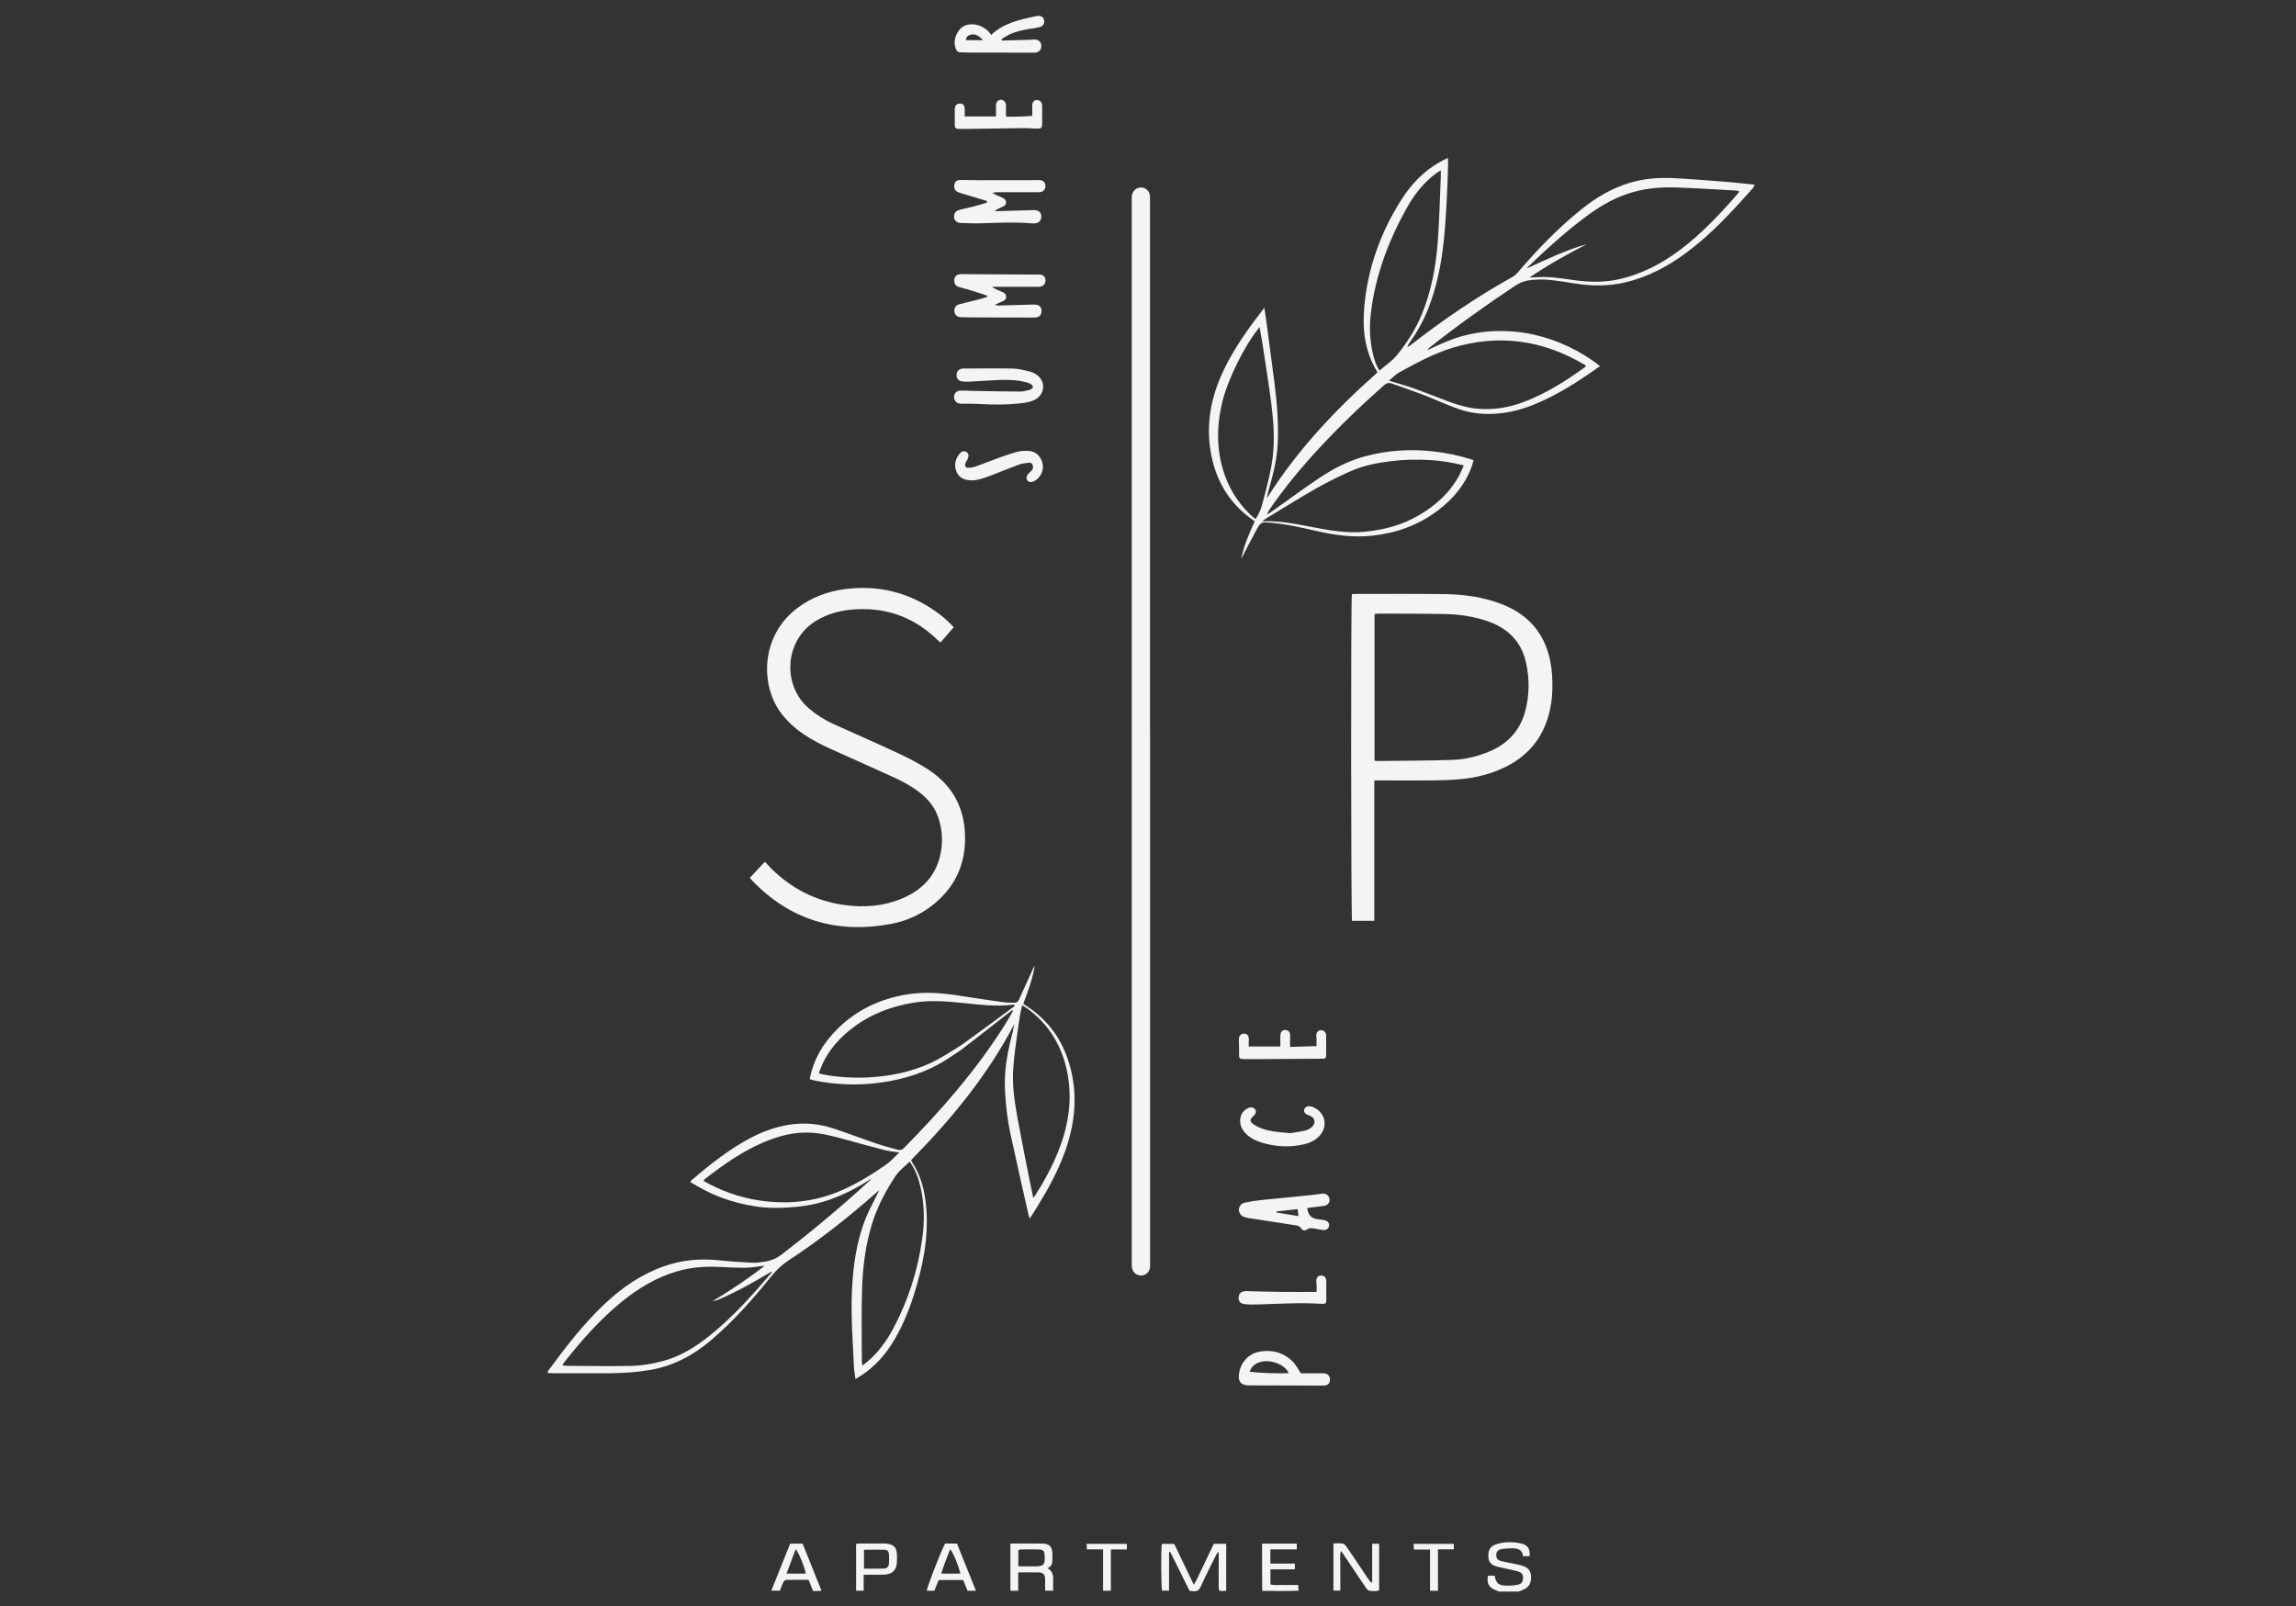 <?xml version="1.0" encoding="UTF-8"?>
<svg id="logos" xmlns="http://www.w3.org/2000/svg" viewBox="0 0 300 209.93">
  <rect x="0" y="0" width="300" height="209.93" fill="#333333" stroke="none"/>
  <defs>
    <style>
      .cls-1 {
        fill: #f4f4f4;
      }
    </style>
  </defs>
  <path class="cls-1" d="M195.91,208.02c-.18-.08-.35-.15-.53-.23-.85-.34-1.13-.87-.97-1.85.12,0,.24-.03.37-.03.17,0,.34.02.51.02.22,1.03.51,1.27,1.58,1.29.48,0,.97-.02,1.43-.12.5-.1.68-.37.7-.82.02-.47-.13-.75-.61-.9-.56-.18-1.15-.27-1.72-.41-.43-.1-.86-.17-1.28-.31-.58-.18-.9-.59-.92-1.22-.03-.66.13-1.23.78-1.53.29-.13.62-.21.94-.27.83-.16,1.66-.12,2.48.05.92.19,1.27.67,1.2,1.68h-.87c-.08-.9-.75-1.04-1.49-1.03-.46,0-.92.03-1.37.12-.45.09-.62.34-.63.72-.02.43.14.7.6.82.7.18,1.41.29,2.12.44.28.06.55.13.82.22.65.22.99.69,1,1.38.02.71-.18,1.3-.86,1.64-.25.12-.52.21-.78.31h-2.5Z"/>
  <path class="cls-1" d="M150.27,95.61c0,23.07,0,46.14,0,69.21,0,.24,0,.48,0,.72-.04.65-.51,1.12-1.13,1.15-.64.03-1.18-.45-1.25-1.1-.02-.26-.01-.53-.01-.79,0-31.67,0-63.33,0-95,0-14.47,0-28.95,0-43.42,0-.24-.01-.48,0-.72.05-.66.58-1.16,1.21-1.16.64,0,1.14.5,1.17,1.18.01.24,0,.48,0,.72,0,23.07,0,46.14,0,69.21Z"/>
  <path class="cls-1" d="M105.8,141.02c.52-2.71,1.87-4.85,3.75-6.68,2.47-2.4,5.44-3.78,8.81-4.36,2.46-.43,4.89-.21,7.32.19,1.86.31,3.72.56,5.59.82.39.05.79.02,1.18.05.35.03.56-.11.71-.44.56-1.26,1.14-2.51,1.71-3.77.1-.22.19-.44.33-.64-.27,1.71-.87,3.33-1.49,4.97.09.07.16.15.25.2,3.24,2.04,5.17,4.99,6.02,8.67.83,3.59.39,7.1-.85,10.53-.91,2.51-2.17,4.83-3.57,7.09-.31.5-.62,1-1.01,1.61-.08-.27-.14-.42-.18-.57-.78-3.48-1.57-6.96-2.33-10.45-.4-1.84-.61-3.72-.72-5.6-.14-2.41.24-4.76.83-7.09.14-.57.29-1.14.39-1.73-3.5,6.69-8.22,12.43-13.47,17.76,0,.08,0,.13.01.16,1.27,1.84,1.77,3.94,1.95,6.13.32,3.94-.47,7.72-1.65,11.44-.63,1.99-1.43,3.91-2.48,5.71-1.12,1.92-2.54,3.56-4.43,4.78-.2.13-.4.24-.7.41-.07-.59-.17-1.08-.19-1.57-.15-3.24-.4-6.48-.27-9.73.13-3.32.57-6.6,1.81-9.71.5-1.23,1.16-2.4,1.78-3.67-.19.16-.36.29-.52.44-3.58,3.15-7.3,6.1-11.29,8.71-.91.6-1.67,1.31-2.35,2.16-2.38,2.96-4.89,5.8-7.79,8.27-2.33,1.98-4.94,3.4-7.98,3.92-1.71.29-3.44.41-5.17.43-2.52.02-5.04,0-7.56,0-.21,0-.43-.03-.71-.04.06-.14.07-.24.13-.32,2.26-3.08,4.59-6.1,7.38-8.73,2.26-2.13,4.77-3.85,7.72-4.89,2.38-.84,4.82-1.04,7.32-.77,1.41.15,2.84.25,4.26.31.58.03,1.18-.08,1.76-.17.74-.13,1.4-.42,2.01-.89,3.93-3.02,7.74-6.19,11.39-9.55.12-.11.27-.19.35-.37-2.71,1.75-5.56,3.09-8.75,3.55-1.3.19-2.62.27-3.93.26-1.6,0-3.19-.26-4.74-.66-1.49-.39-2.93-.91-4.29-1.62-.66-.34-1.3-.72-1.95-1.09.07-.12.09-.19.14-.22,2.47-2.11,5.01-4.13,7.91-5.64,1.53-.79,3.13-1.35,4.84-1.63,1.99-.32,3.94-.14,5.84.49,1.85.61,3.67,1.31,5.52,1.94.93.32,1.89.56,2.83.83.31.09.57.05.83-.21,4.88-4.94,9.43-10.15,13.15-16.04.37-.59.72-1.2,1.07-1.81.02-.03,0-.08.02-.22-.23.17-.41.29-.59.43-1.95,1.52-3.9,3.06-5.86,4.57-.62.48-1.3.9-1.96,1.33-2.72,1.8-5.74,2.76-8.96,3.19-2.88.39-5.73.28-8.57-.29-.19-.04-.37-.1-.6-.16ZM99.93,165.41c-.1,0-.2.02-.3.03-.72.08-1.43.22-2.15.23-1.14.01-2.28-.04-3.42-.1-1.9-.1-3.76.04-5.59.57-2.7.79-5.05,2.21-7.21,3.96-2.88,2.34-5.31,5.1-7.59,8-.06.08-.1.18-.18.34.29.03.53.06.77.06,2.63.01,5.26.05,7.89.01,1.58-.02,3.14-.27,4.67-.7,2.22-.63,4.11-1.83,5.89-3.25,3.03-2.42,5.59-5.3,8.11-8.24.02-.02,0-.07,0-.15-.64.38-1.26.74-1.88,1.1-.63.36-1.26.71-1.9,1.05-.66.35-1.32.68-2,1-.63.29-1.25.61-1.95.74,2.36-1.44,4.66-2.94,6.84-4.66ZM132.59,131.46s-.03-.09-.05-.14c-.08,0-.16-.02-.24-.01-2.15.26-4.29-.01-6.42-.23-2.16-.22-4.32-.4-6.48-.05-2.9.47-5.58,1.47-7.94,3.26-1.7,1.29-3.11,2.83-4.01,4.79-.17.37-.3.76-.46,1.18.21.06.35.11.49.14,2.63.5,5.27.56,7.92.23,2.88-.36,5.61-1.2,8.09-2.73.9-.55,1.8-1.09,2.65-1.7,2.17-1.56,4.31-3.16,6.46-4.74ZM117.49,150.61c-.74-.12-1.33-.16-1.9-.31-1.78-.46-3.55-.94-5.32-1.43-1.39-.39-2.79-.75-4.24-.84-2.19-.14-4.26.4-6.25,1.25-2.83,1.2-5.31,2.96-7.72,4.84-.05.04-.08.1-.14.19.22.13.42.25.63.36,2.41,1.28,4.96,2.06,7.68,2.34,3.38.35,6.64-.09,9.76-1.46,2.06-.9,3.96-2.08,5.79-3.35.6-.42,1.09-1,1.72-1.59ZM118.86,151.8c-.63.63-1.35,1.16-1.82,1.85-1.15,1.73-2.16,3.56-2.85,5.54-1.05,3.01-1.45,6.14-1.55,9.3-.1,3.13-.03,6.27-.03,9.4,0,.16.04.32.07.56.24-.18.42-.3.58-.44,1.48-1.22,2.58-2.75,3.47-4.42,1.94-3.65,3.18-7.54,3.76-11.63.33-2.29.31-4.59-.22-6.86-.27-1.16-.67-2.26-1.4-3.29ZM135.01,156.55c.13-.16.2-.24.25-.32,1.22-1.93,2.31-3.93,3.13-6.06,1.25-3.24,1.74-6.56,1.07-9.99-.68-3.45-2.37-6.29-5.23-8.38-.19-.14-.39-.25-.67-.43-.1.46-.2.81-.26,1.17-.13.82-.26,1.64-.37,2.47-.2,1.54-.44,3.08-.54,4.63-.15,2.2.18,4.38.57,6.53.48,2.63,1.01,5.25,1.53,7.87.16.81.33,1.62.52,2.52Z"/>
  <path class="cls-1" d="M162.19,72.99c.34-1.71,1.04-3.29,1.76-4.87-.29-.21-.57-.39-.82-.59-2.61-2.02-4.17-4.71-4.83-7.9-.75-3.62-.23-7.1,1.23-10.47,1.13-2.59,2.67-4.93,4.34-7.19.4-.54.81-1.08,1.33-1.75.12.78.22,1.41.3,2.04.34,2.58.69,5.17,1.02,7.75.33,2.63.56,5.28.43,7.94-.1,1.98-.55,3.9-1.1,5.8-.13.43-.24.87-.3,1.34,3.94-6.26,8.95-11.56,14.44-16.43-1.66-2.68-2-5.58-1.73-8.58.45-5.02,2.11-9.65,4.8-13.91,1.27-2.01,2.86-3.72,4.94-4.92.35-.2.73-.38,1.18-.62.02.38.04.65.03.93-.05,1.56-.09,3.11-.18,4.66-.1,1.71-.19,3.41-.37,5.11-.32,3.1-.91,6.15-2.07,9.07-.62,1.56-1.43,3-2.4,4.37-.12.18-.24.35-.31.6.12-.07.24-.13.35-.21,4.26-3.32,8.71-6.36,13.43-8.99.24-.13.45-.34.64-.55,2.58-3.02,5.34-5.88,8.45-8.36,1.85-1.47,3.86-2.66,6.14-3.35,1.89-.57,3.83-.73,5.79-.63,2.36.12,4.72.32,7.08.5,1,.08,2.01.2,3.01.3.15.01.29.04.5.06-.08.17-.12.3-.19.39-2.72,3.08-5.49,6.1-8.81,8.55-2.37,1.75-4.92,3.1-7.81,3.8-2.23.54-4.47.53-6.72.16-1.17-.19-2.34-.37-3.51-.48-.69-.07-1.4-.03-2.1.03-.77.06-1.47.3-2.14.74-3.82,2.54-7.54,5.2-11.14,8.04-.13.1-.25.22-.35.39,1.44-.67,2.88-1.36,4.41-1.79,1.55-.44,3.12-.68,4.73-.71,1.61-.03,3.2.12,4.76.47,1.57.35,3.08.87,4.53,1.56,1.44.69,2.81,1.5,4.14,2.57-.14.08-.22.13-.29.18-2.59,1.84-5.27,3.56-8.22,4.78-2.17.9-4.42,1.38-6.79,1.26-1.33-.07-2.6-.38-3.83-.86-1.41-.54-2.79-1.17-4.2-1.71-1.29-.49-2.6-.92-3.89-1.39-.42-.15-.72-.03-1.05.26-3.04,2.69-5.96,5.5-8.71,8.49-2.22,2.41-4.29,4.93-6.15,7.62-.15.21-.29.43-.36.75.15-.09.3-.18.44-.28,2.13-1.51,4.23-3.06,6.39-4.51,1.81-1.21,3.74-2.21,5.85-2.79,3.04-.83,6.12-1.03,9.25-.64,1.55.19,3.07.5,4.56.96.14.04.28.1.47.18-.08.25-.14.48-.21.7-.85,2.42-2.41,4.3-4.43,5.83-2.52,1.92-5.39,2.96-8.53,3.31-2.5.28-4.94-.05-7.36-.61-1.94-.44-3.88-.89-5.88-1.07-1.34-.12-1.36-.16-2,1-.57,1.03-1.1,2.09-1.65,3.14-.09.17-.18.35-.27.52ZM199.83,36.27c.87-.02,1.75-.11,2.62-.05,1.18.08,2.35.27,3.52.43,1.84.24,3.67.26,5.49-.14,2.99-.65,5.63-2.03,8.06-3.85,2.86-2.15,5.28-4.74,7.61-7.43.05-.06.07-.14.11-.25-.17-.03-.29-.08-.42-.08-2.63-.14-5.25-.32-7.88-.4-1.84-.06-3.68.08-5.47.58-2.23.61-4.21,1.73-6.06,3.09-2.78,2.04-5.32,4.37-7.8,6.75-.04.04-.07.11-.11.16,2.59-1.19,5.12-2.41,7.84-3.17-2.59,1.33-5.12,2.74-7.52,4.38ZM191.27,60.83c-1.56-.4-3-.63-4.47-.71-1.67-.09-3.33-.06-4.99.14-1.87.23-3.73.58-5.46,1.37-1.49.68-2.97,1.4-4.4,2.21-2.22,1.27-4.39,2.64-6.59,3.96-.12.07-.22.16-.42.32,2.3-.08,4.4.35,6.51.76,2.28.44,4.56.84,6.91.61,2.47-.25,4.82-.86,6.98-2.12,2.24-1.3,4.11-2.97,5.35-5.29.2-.38.36-.79.57-1.25ZM181.49,49.75c1.14.35,2.21.64,3.25,1.01,1.59.57,3.15,1.21,4.73,1.79,1.22.44,2.46.79,3.76.88,1.96.14,3.85-.16,5.68-.83,2.99-1.09,5.65-2.79,8.22-4.64.04-.03.05-.11.08-.17-.08-.06-.15-.12-.22-.16-5.44-3.2-11.19-4.02-17.26-2.16-2.44.75-4.68,1.98-6.91,3.2-.48.27-.88.7-1.34,1.08ZM188.26,22.25c-.29.2-.48.3-.65.43-1.59,1.19-2.8,2.72-3.76,4.43-2.42,4.32-4.15,8.89-4.73,13.83-.22,1.86-.14,3.72.33,5.55.17.65.37,1.29.79,1.94.79-.68,1.65-1.25,2.28-2.01,1.33-1.63,2.47-3.41,3.27-5.37,1.2-2.95,1.8-6.05,2.05-9.2.23-2.93.29-5.86.42-8.8,0-.22,0-.44,0-.8ZM164.59,42.73c-1.98,2.42-4.12,6.75-4.87,9.76-.61,2.48-.77,4.98-.27,7.49.57,2.85,1.86,5.32,3.98,7.33.2.19.41.35.62.52.65-.9.86-1.86,1.11-2.81.45-1.74.91-3.47,1.13-5.26.29-2.35.11-4.69-.18-7.01-.33-2.61-.76-5.2-1.15-7.8-.11-.71-.24-1.42-.38-2.22Z"/>
  <path class="cls-1" d="M179.57,102v18.34h-2.91c-.14-.48-.17-41.92-.02-42.69.14,0,.28-.03.43-.03,3.9,0,7.81-.03,11.71.02,2.53.04,5.02.38,7.41,1.3,3.07,1.18,5.2,3.27,6.13,6.48.36,1.23.5,2.49.52,3.77.03,1.65-.14,3.28-.67,4.86-.94,2.84-2.8,4.87-5.47,6.18-1.83.9-3.78,1.4-5.8,1.59-1.29.12-2.58.16-3.87.17-2.21.03-4.43,0-6.64,0h-.81ZM179.6,99.4c.13.03.19.05.25.05,3.29-.04,6.57-.03,9.86-.14,1.73-.06,3.43-.46,5.03-1.16,2.31-1.01,3.86-2.7,4.53-5.14.57-2.11.6-4.25.13-6.38-.34-1.58-1.09-2.95-2.36-4-.81-.66-1.72-1.13-2.7-1.46-1.76-.6-3.58-.88-5.42-.92-2.94-.06-5.87-.05-8.81-.06-.16,0-.33.04-.51.06v19.14Z"/>
  <path class="cls-1" d="M97.99,114.7c.66-.7,1.28-1.37,1.95-2.08.3.32.56.61.84.89,2.63,2.59,5.75,4.21,9.4,4.74,2.67.39,5.3.2,7.8-.88,2.43-1.05,4.15-2.76,4.82-5.38.43-1.69.37-3.39-.17-5.06-.46-1.43-1.37-2.53-2.55-3.43-1.01-.78-2.14-1.38-3.29-1.91-2.65-1.21-5.31-2.39-7.97-3.59-1.32-.59-2.62-1.23-3.82-2.05-1.06-.72-2-1.56-2.8-2.57-2.91-3.66-2.92-10.34,2.12-14.02,1.81-1.32,3.85-2.08,6.06-2.37,4.36-.57,8.36.41,11.95,2.96.82.58,1.57,1.24,2.29,2.02-.59.68-1.14,1.32-1.74,2-.2-.19-.38-.34-.55-.5-3.15-2.99-6.9-4.21-11.2-3.79-1.59.16-3.09.6-4.47,1.43-4.2,2.53-4.47,8.45-1,11.44.97.84,2.04,1.52,3.2,2.05,2.83,1.29,5.69,2.52,8.5,3.84,1.31.61,2.6,1.28,3.81,2.05,2.98,1.9,4.67,4.6,4.9,8.18.24,3.78-1,6.93-3.92,9.38-1.66,1.39-3.6,2.29-5.71,2.69-7.07,1.32-13.19-.46-18.21-5.72-.07-.08-.14-.17-.27-.32Z"/>
  <path class="cls-1" d="M128.96,38.63c-.62-.2-1.23-.42-1.85-.61-.58-.18-1.18-.34-1.77-.5-.38-.1-.6-.34-.65-.74-.06-.5.2-.87.7-.94.26-.04.52-.02.79-.01,3.11.02,6.22.03,9.33.05.13,0,.26-.02.39,0,.45.06.68.31.71.72.02.43-.23.77-.65.86-.17.03-.35.02-.52.02-1.73,0-3.46,0-5.19,0h-.63c.24.15.34.23.46.29.28.13.56.25.84.37.29.13.55.28.55.66,0,.35-.27.48-.53.6-.28.13-.55.24-.97.43.26.05.39.11.52.1,1.47-.04,2.93-.09,4.4-.13.22,0,.44,0,.65.05.39.11.57.43.55.86-.03.39-.24.68-.61.75-.25.05-.52.04-.78.04-2.12,0-4.25,0-6.37-.02-.92,0-1.84,0-2.76-.03-.51-.01-.8-.28-.86-.73-.06-.49.17-.84.68-.97.89-.23,1.78-.44,2.67-.67.32-.08.62-.19.93-.29,0-.05,0-.1,0-.15Z"/>
  <path class="cls-1" d="M128.96,26.27c-.98-.3-1.96-.59-2.95-.89-.27-.08-.55-.15-.81-.26-.41-.17-.58-.51-.51-.95.07-.41.31-.65.77-.65.79,0,1.58.03,2.37.03,2.52,0,5.04,0,7.56-.01.18,0,.35-.02.53,0,.42.06.67.35.68.75,0,.4-.23.73-.62.81-.19.04-.39.02-.59.02-1.69,0-3.38,0-5.06,0-.21,0-.42,0-.65.12.17.08.33.17.5.25.26.12.53.22.78.34.26.13.5.29.49.64,0,.32-.24.45-.48.56-.34.15-.68.3-1.02.53.13.01.26.04.39.03,1.47-.04,2.94-.08,4.4-.12.18,0,.35-.02.53,0,.49.04.77.33.79.79.02.49-.26.85-.75.92-.22.03-.44.02-.66,0-2.1-.18-4.2-.07-6.31,0-.94.03-1.89,0-2.83-.04-.66-.03-.98-.54-.81-1.14.1-.37.39-.51.72-.59.62-.15,1.24-.28,1.85-.44.57-.15,1.13-.33,1.69-.49,0-.06,0-.12,0-.19Z"/>
  <path class="cls-1" d="M134.98,50.56c-.14-.39-.49-.48-.82-.58-1.13-.32-2.29-.37-3.45-.33-1.4.06-2.8.16-4.2.23-.28.01-.57,0-.85-.04-.45-.08-.68-.39-.67-.84,0-.44.26-.74.7-.83.06-.01.13-.01.2-.01,2.15,0,4.3-.04,6.44,0,.73.02,1.47.21,2.19.38.33.08.66.25.94.44,1.19.82,1.1,2.51-.17,3.22-.67.37-1.42.45-2.16.53-1.66.18-3.32.16-4.99.07-.85-.05-1.71-.04-2.56-.04-.36,0-.64-.13-.82-.45-.3-.56.04-1.23.68-1.26.61-.03,1.23.03,1.84.04,1.99.03,3.99.07,5.98.08.35,0,.7-.08,1.04-.16.27-.06.56-.14.69-.46Z"/>
  <path class="cls-1" d="M130.94,5.3c1.27-.04,2.53-.07,3.8-.11.15,0,.31-.04.46-.03.52.03.84.33.86.81.02.52-.28.86-.82.91-.26.02-.53,0-.79,0-2.61,0-5.21,0-7.82-.01-.37,0-.74-.03-1.12-.03-.34,0-.53-.19-.63-.48-.31-.86-.11-1.65.4-2.36.48-.66,1.18-.89,1.97-.81.72.07,1.34.38,1.87.88.14.13.24.31.38.49,1.71-1.59,3.8-2.01,5.88-2.45.04,0,.09-.01.13-.02.5-.06.82.12.91.53.1.44-.11.8-.61.93-.44.12-.9.17-1.36.24-.93.16-1.85.35-2.7.79-.3.16-.59.35-.88.53.02.06.04.12.05.18ZM128.45,5.25c-.56-.62-1.11-.86-1.6-.72-.35.09-.63.26-.64.72h2.24Z"/>
  <path class="cls-1" d="M170.81,157.92q.15,1.24,1.28,1.4c.33.05.65.07.97.14.44.09.67.41.59.79-.07.34-.39.55-.81.49-.35-.04-.69-.12-1.03-.18-.36-.06-.71-.13-1.06.13-.25.19-.58.11-.75-.17-.17-.29-.43-.35-.71-.39-2.05-.32-4.11-.63-6.16-.95-.19-.03-.39-.07-.57-.14-.46-.18-.72-.59-.68-1.02.04-.41.31-.76.79-.86.73-.15,1.46-.26,2.2-.34,2.24-.23,4.49-.44,6.73-.67.39-.04.78-.12,1.17-.16.3-.03.56.05.76.29.41.49.17,1.18-.48,1.3-.56.1-1.13.14-1.69.21-.17.02-.34.05-.55.09ZM169.55,158.01c-.97.11-1.86.21-2.76.31,0,.04,0,.09-.01.13.94.16,1.89.31,2.88.48-.04-.34-.07-.58-.11-.92Z"/>
  <path class="cls-1" d="M169.97,179.47c.79,0,1.71,0,2.62,0,.17,0,.35-.01.52.01.42.07.69.43.67.85-.02.44-.29.73-.75.74-.74.02-1.49,0-2.23,0-2.54,0-5.08-.02-7.62-.02-1.02,0-1.44-.49-1.29-1.53.22-1.49,1.26-2.64,2.75-2.89,1.6-.27,3.06.12,4.24,1.27.42.41.69.98,1.1,1.57ZM163.3,179.27c1.71.18,3.37.23,5.04.19-.01-.11,0-.16-.03-.19-.77-1.23-2.89-1.78-4.15-1.07-.41.23-.72.54-.86,1.07Z"/>
  <path class="cls-1" d="M126.04,15.22h4.1c0-.31,0-.62,0-.94,0-.2-.02-.4,0-.59.04-.38.31-.64.63-.65.34,0,.65.28.67.67.02.37,0,.74,0,1.12,0,.11.02.22.03.41,1.11.03,2.22,0,3.41-.1,0-.33,0-.65,0-.97,0-.13-.02-.26-.01-.39.02-.44.25-.71.61-.71.38,0,.68.29.69.72.02.53,0,1.05,0,1.58,0,.28.02.57,0,.85-.02.5-.12.6-.64.59-.59-.02-1.18-.07-1.77-.07-2.5.03-4.99.08-7.49.11-.35,0-.7-.01-1.05-.01-.33,0-.47-.17-.47-.49,0-.68,0-1.36,0-2.04,0-.46.2-.71.56-.77.42-.07.71.16.74.62.02.32,0,.65,0,1.06Z"/>
  <path class="cls-1" d="M168.53,148.1c.58-.1,1.3-.19,2-.35.31-.07.62-.25.86-.45.61-.52.44-1.27-.31-1.52-.55-.18-.77-.45-.66-.8.13-.4.57-.53,1.11-.31,1.72.69,2.07,2.68.71,3.94-.72.67-1.63.93-2.57,1.07-1.65.26-3.27.12-4.87-.38-.8-.25-1.54-.62-2.12-1.26-.46-.51-.7-1.11-.63-1.8.07-.66.43-1.14,1.02-1.42.39-.19.76-.1.94.18.17.27.1.53-.24.85-.53.5-.51.74.12,1.15.75.48,1.6.71,2.46.85.67.11,1.35.15,2.16.23Z"/>
  <path class="cls-1" d="M163.17,136.76h4.12c0-.31,0-.63,0-.95,0-.24-.01-.48.03-.71.06-.31.28-.49.61-.5.32,0,.59.2.63.55.04.3,0,.61,0,.92,0,.22,0,.43,0,.75,1.18-.04,2.3-.07,3.46-.11,0-.34,0-.61,0-.89,0-.22-.05-.44-.02-.65.05-.34.33-.55.64-.54.32.01.57.24.63.56,0,.04.01.09.01.13,0,.85.01,1.71,0,2.56,0,.4-.12.48-.53.48-2.72.02-5.43.04-8.15.05-.68,0-1.36,0-2.04,0-.62,0-.67-.09-.66-.68.01-.55-.01-1.09-.02-1.64,0-.17-.01-.35.03-.52.09-.33.35-.51.69-.49.34.02.53.22.57.6.02.17,0,.35-.01.52,0,.15,0,.3,0,.56Z"/>
  <path class="cls-1" d="M127.01,62.78c-1.05.01-1.76-.4-2.05-1.18-.33-.86-.12-1.64.44-2.33.26-.32.61-.37.88-.2.28.18.34.48.17.88-.04.1-.11.19-.16.29-.05.1-.11.19-.14.29-.13.38.01.62.41.6.32-.01.66-.07.96-.18,1.03-.37,2.04-.78,3.07-1.15.8-.29,1.61-.57,2.44-.78.46-.11.96-.12,1.43-.09.95.08,1.63.79,1.79,1.81.13.85-.38,1.8-1.17,2.16-.36.16-.66.13-.84-.11-.18-.23-.15-.56.09-.84.14-.17.32-.3.47-.46.19-.21.23-.47.12-.74-.11-.28-.36-.31-.61-.27-.39.05-.79.1-1.15.23-1.13.41-2.24.87-3.37,1.31-.94.36-1.88.73-2.79.76Z"/>
  <path class="cls-1" d="M152.75,202.83v5.04h-.91c-.13-.46-.16-5.28-.03-6.11h1.61c.82,1.71,1.66,3.46,2.56,5.33.43-.61.63-1.23.92-1.79.3-.59.57-1.18.85-1.78.28-.59.57-1.18.85-1.77h1.62v6.13c-.14.02-.24.04-.35.04-.17,0-.35-.01-.55-.02-.16-.57-.06-1.14-.08-1.69-.02-.55,0-1.1,0-1.64v-1.69s-.07-.02-.11-.03c-.07.11-.16.22-.22.35-.68,1.37-1.39,2.73-2.01,4.13-.23.52-.54.68-1.06.61-.13-.02-.26-.03-.41-.04-.85-1.7-1.69-3.4-2.53-5.1-.05.02-.1.03-.15.05Z"/>
  <path class="cls-1" d="M172.03,168.83c0-.37,0-.62,0-.88,0-.2-.05-.39-.04-.59.02-.44.26-.68.64-.67.39,0,.64.24.66.67.02.46,0,.92,0,1.38,0,.33.01.66.01.98,0,.63-.06.71-.66.67-2.74-.18-5.47,0-8.2.08-.61.02-1.23.02-1.83-.04-.53-.06-.76-.35-.77-.81-.01-.59.38-.91,1.04-.89,1.51.04,3.02.09,4.53.1,1.51.02,3.02,0,4.64,0Z"/>
  <path class="cls-1" d="M132.03,201.72c1.45,0,2.82-.03,4.2,0,.91.03,1.25.43,1.28,1.32,0,.26,0,.53,0,.79,0,.47-.1.87-.63,1.11.63.37.76.91.73,1.54-.02.45,0,.91,0,1.4h-1.05c0-.48,0-.96,0-1.43-.01-.72-.22-.95-.94-.96-.83-.02-1.66,0-2.58,0v2.4h-1.02v-6.16ZM133.06,204.7c.76,0,1.43,0,2.1,0,1.23,0,1.41-.2,1.34-1.42-.04-.61-.18-.77-.8-.79-.74-.02-1.48-.01-2.22,0-.14,0-.28.05-.42.07v2.14Z"/>
  <path class="cls-1" d="M179.28,201.74h.92v6.1c-.42.14-.86.09-1.28.05-.17-.02-.34-.24-.46-.41-.95-1.39-1.88-2.8-2.82-4.2-.12-.18-.25-.35-.43-.61-.17.63-.07,1.19-.08,1.73-.02.57,0,1.14,0,1.71v1.75h-.9v-6.16c.41,0,.83-.04,1.23.02.17.03.35.23.47.4.98,1.43,1.94,2.87,2.9,4.3.11.16.23.3.46.43v-5.12Z"/>
  <path class="cls-1" d="M127.53,207.89h-1.11c-.18-.46-.37-.92-.57-1.4h-3.2c-.19.46-.37.92-.57,1.4h-.99c.03-.47,1.91-5.31,2.4-6.17h1.55c.81,2.02,1.62,4.04,2.48,6.17ZM124.15,202.46c-.41,1.07-.83,2.09-1.17,3.19h2.5c-.2-.96-.96-2.82-1.33-3.19Z"/>
  <path class="cls-1" d="M103.25,201.73h1.62c.81,2.03,1.63,4.07,2.47,6.15-.2.02-.3.04-.41.04-.22,0-.43,0-.69,0-.2-.48-.38-.94-.59-1.46-.99,0-1.96-.01-2.94.01-.12,0-.29.17-.36.3-.17.35-.29.72-.44,1.11h-1.13c.84-2.09,1.66-4.13,2.47-6.16ZM105.29,205.65c-.19-.96-.95-2.83-1.33-3.19-.4,1.06-.79,2.09-1.19,3.19h2.53Z"/>
  <path class="cls-1" d="M112.85,205.79v2.09h-.99v-6.12c.18-.02.35-.05.51-.05.99,0,1.97,0,2.96,0,.22,0,.44,0,.66.04.79.12,1.15.5,1.2,1.31.02.35.02.7,0,1.05-.02,1.04-.57,1.62-1.63,1.67-.68.03-1.36.01-2.04.01-.19,0-.39,0-.69,0ZM112.9,205c.88,0,1.72.02,2.56-.01.43-.02.66-.26.69-.65.04-.41.03-.83,0-1.24-.02-.32-.21-.56-.53-.57-.91-.03-1.81,0-2.73,0v2.49Z"/>
  <path class="cls-1" d="M164.89,201.73h4.55v.75h-3.45v1.86h3.2v.75h-3.19v1.97c.59.15,1.2.05,1.8.07.59.02,1.17,0,1.82,0,.02.26.03.46.06.75-1.59.07-3.13.03-4.75.02-.05-2.08-.01-4.12-.03-6.18Z"/>
  <path class="cls-1" d="M144.13,202.48h-2.11c-.01-.26-.03-.47-.04-.72h5.26v.73h-2.09v5.4h-1.02v-5.4Z"/>
  <path class="cls-1" d="M189.96,201.75v.72h-2.07v5.42h-1.04v-5.39h-2.1c-.02-.28-.03-.49-.04-.74h5.25Z"/>
</svg>